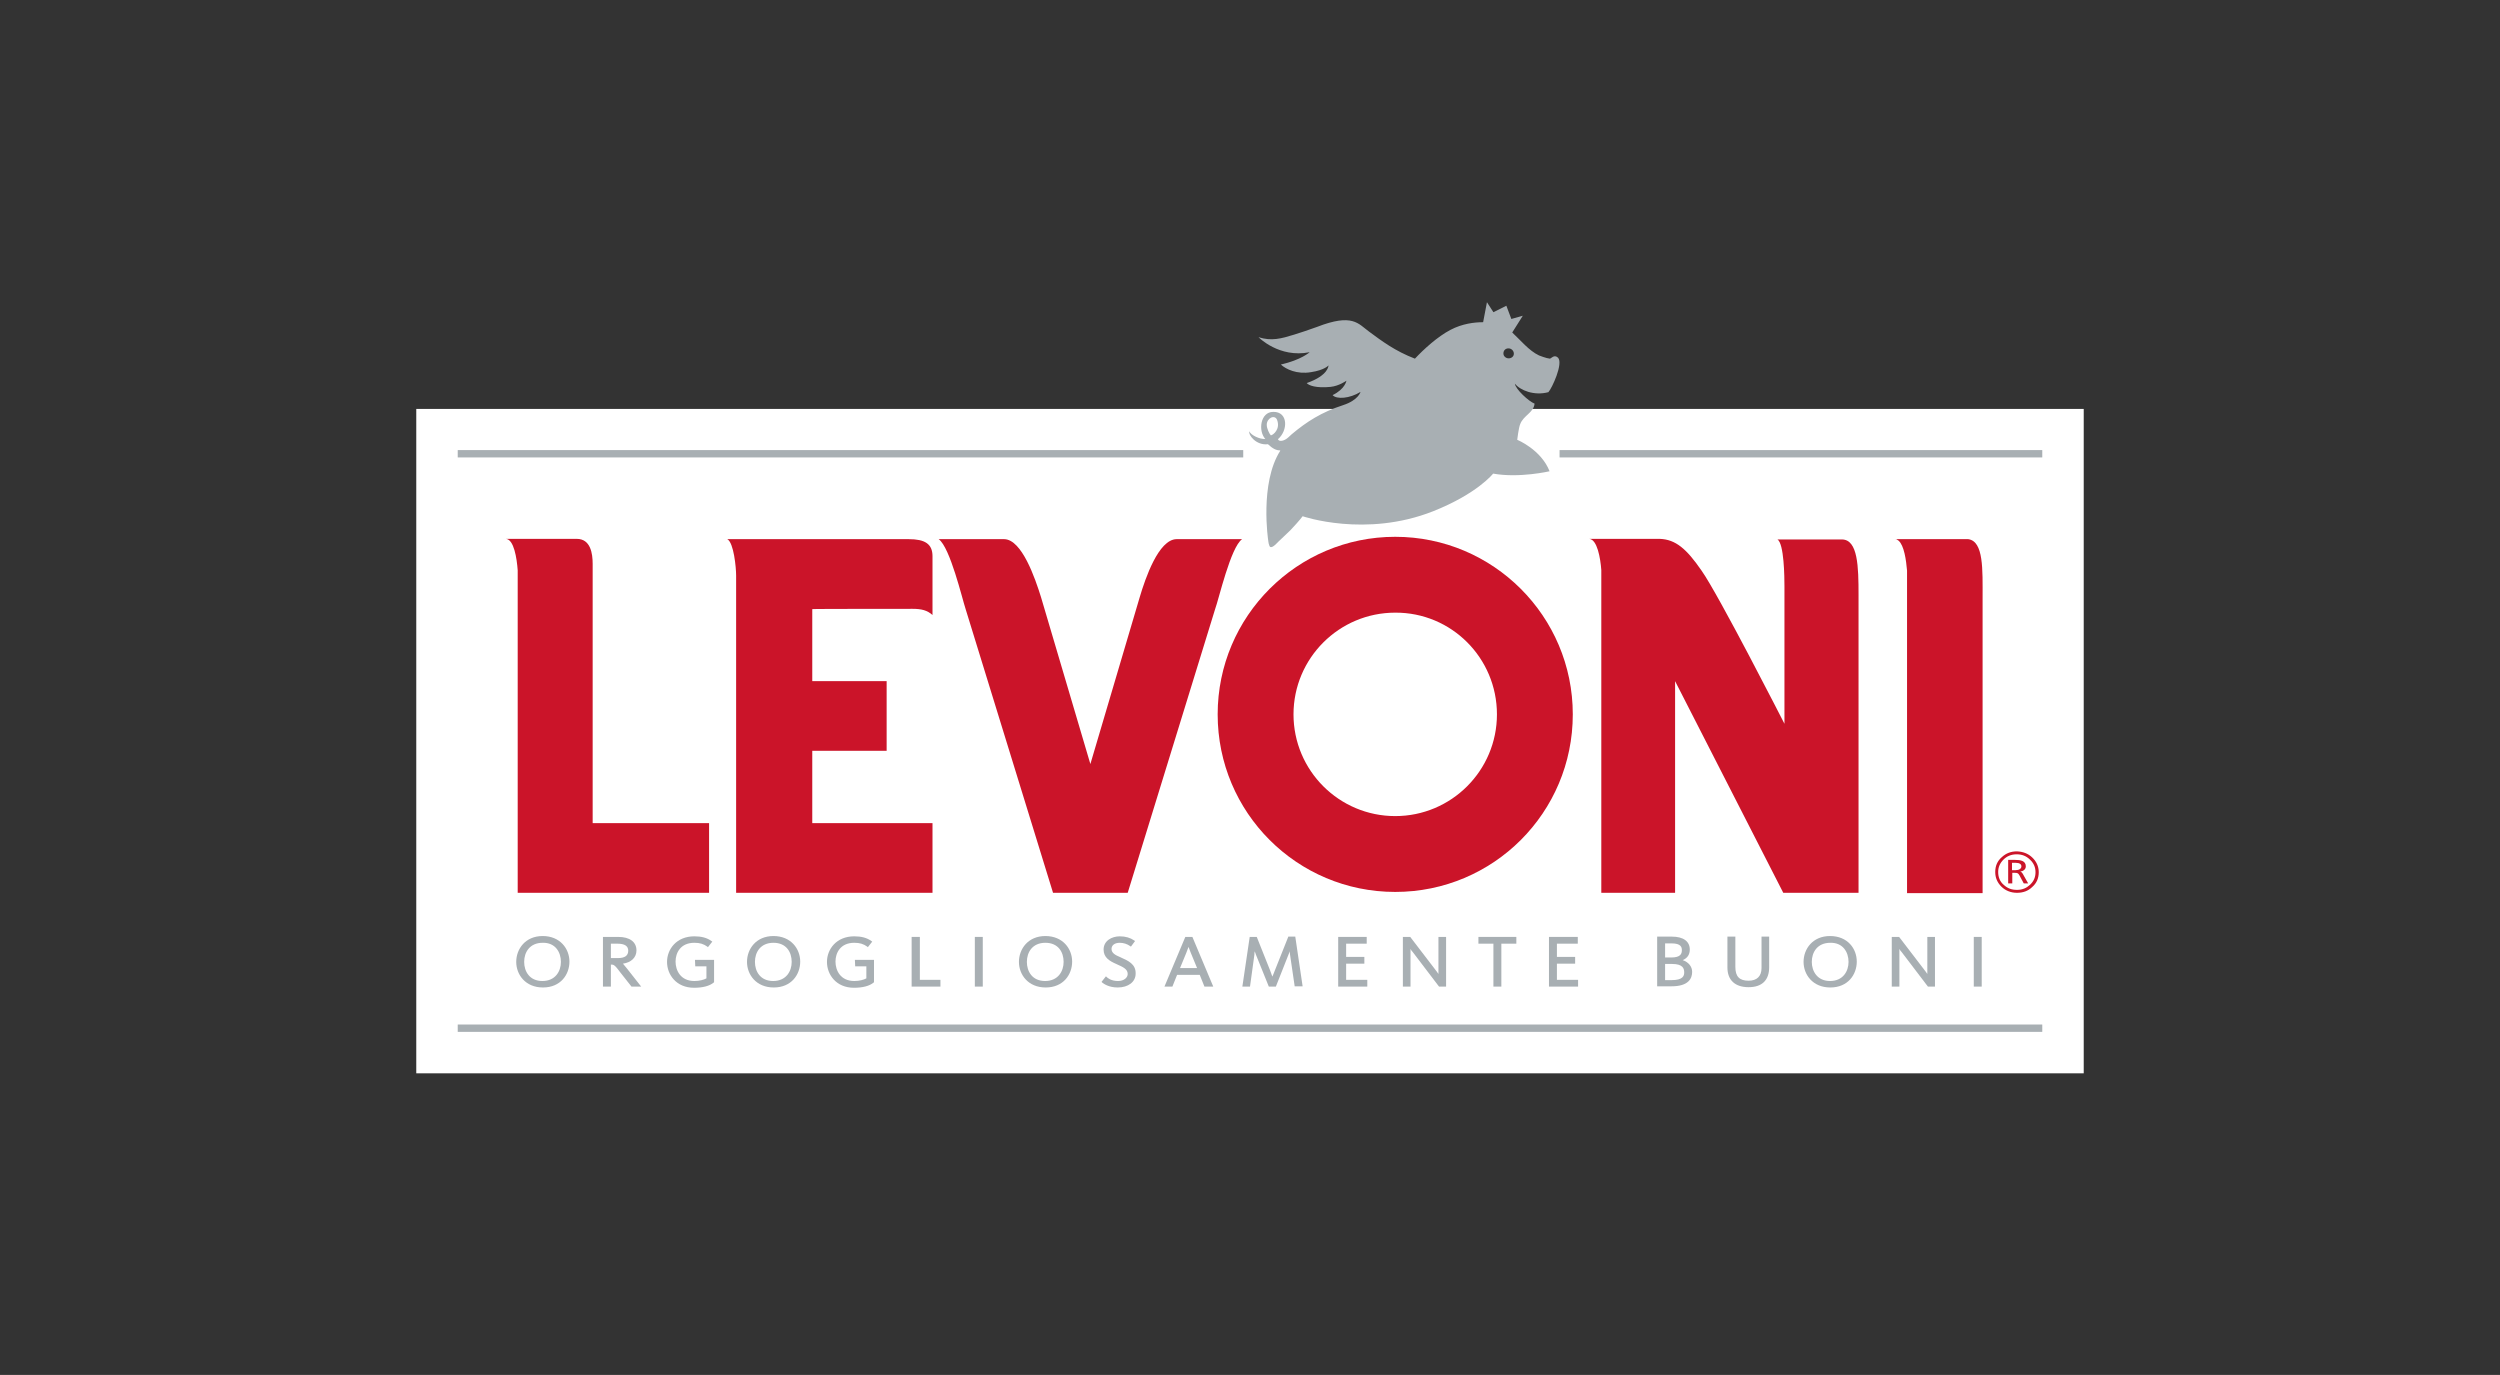 <?xml version="1.0" encoding="utf-8"?>
<!-- Generator: Adobe Illustrator 27.1.0, SVG Export Plug-In . SVG Version: 6.00 Build 0)  -->
<svg version="1.1" id="Livello_1" xmlns="http://www.w3.org/2000/svg" xmlns:xlink="http://www.w3.org/1999/xlink" x="0px" y="0px"
	 viewBox="0 0 850.4 467.7" style="enable-background:new 0 0 850.4 467.7;" xml:space="preserve">
<rect x="0" y="0" width="850.4" height="467.7" fill="#333333" stroke="none"/>
<style type="text/css">
	.st0{fill:none;}
	.st1{fill:#FFFFFF;}
	.st2{fill-rule:evenodd;clip-rule:evenodd;fill:#CB1429;}
	.st3{fill:#A8AFB3;}
	.st4{fill-rule:evenodd;clip-rule:evenodd;fill:#A8AFB3;}
</style>
<rect class="st0" width="850.4" height="467.7"/>
<g>
	<rect x="141.6" y="139.1" class="st1" width="567.2" height="226"/>
	<g>
		<path class="st2" d="M691.2,291.6c1.5,1.4,2.3,3.1,2.3,5.1s-0.7,3.7-2.2,5c-1.4,1.4-3.2,2-5.2,2s-3.9-0.7-5.3-2.1
			c-1.4-1.4-2.1-3-2.1-5c0-2,0.7-3.7,2.2-5c1.5-1.4,3.2-2,5.2-2C688.1,289.7,689.8,290.3,691.2,291.6L691.2,291.6z M681.6,301
			c1.3,1.2,2.7,1.7,4.5,1.7s3.2-0.6,4.4-1.7c1.3-1.2,1.9-2.6,1.9-4.3c0-1.7-0.6-3.1-1.9-4.3c-1.2-1.2-2.7-1.8-4.5-1.8
			s-3.3,0.6-4.5,1.8c-1.2,1.2-1.8,2.6-1.8,4.2C679.7,298.4,680.3,299.9,681.6,301L681.6,301z"/>
		<path class="st2" d="M683.1,300.5h1.4v-3.6h0.8c0.7,0,1.2,0,1.6,0.8l1.5,2.8h1.5l-1.8-3.2c-0.3-0.5-0.5-0.7-0.9-0.8v0
			c1.1-0.2,1.9-0.8,1.9-1.8c0-1.9-1.8-2.2-3.7-2.2h-2.3L683.1,300.5L683.1,300.5z M684.4,293.5h1.3c1.3,0,1.9,0.5,1.9,1.2
			c0,0.8-0.8,1.3-2,1.3h-1.2L684.4,293.5L684.4,293.5z"/>
		<path class="st2" d="M201.6,280v-88.2c0-3.5-0.7-8.5-5.4-8.5h-24.1c2.7,0.2,3.7,6.5,4,10.7v109.7h65.1V280L201.6,280L201.6,280z"
			/>
		<path class="st2" d="M509.2,243c0,19.1-15.5,34.6-34.6,34.6c-19.1,0-34.6-15.5-34.6-34.6s15.5-34.6,34.6-34.6
			C493.7,208.3,509.2,223.8,509.2,243L509.2,243z M474.6,182.6c-33.3,0-60.4,27-60.4,60.4s27,60.4,60.4,60.4s60.4-27,60.4-60.4
			S507.9,182.6,474.6,182.6L474.6,182.6z"/>
		<path class="st2" d="M310.4,207.1c3.1,0,5,0.5,6.8,2.1v-20c0-4.2-2.6-5.8-8.1-5.8c-1.3,0-61.7,0-61.7,0c2.2,1.2,3,9.6,3,12.4
			v107.9l66.8,0V280h-40.9v-24.6h25.3v-23.7h-25.3v-24.5C276.2,207.1,309.2,207.1,310.4,207.1L310.4,207.1z"/>
		<path class="st2" d="M400.2,183.4c-6.1,0.1-10.6,13.3-12.5,19.7c-0.4,1.3-16.8,56.8-16.8,56.8s-16.4-55.4-16.8-56.8
			c-2-6.4-6.5-19.6-12.5-19.7c-0.1,0-22.3,0-22.3,0c3.9,2.8,8,20.3,9.2,23.9l29.7,96.4h25.4l29.7-96.4c1.3-3.5,5.3-21.1,9.2-23.9
			C422.4,183.4,400.3,183.4,400.2,183.4L400.2,183.4z"/>
	</g>
	<g>
		<path class="st3" d="M184.6,318.4c-5.9,0-9,4.4-9,8.8c0,4.3,3.1,8.7,9.1,8.7c6,0,9-4.4,9-8.8S190.5,318.4,184.6,318.4z
			 M190.8,327.2c0,3.2-1.9,6.5-6.3,6.5s-6.2-3.3-6.2-6.5c0-3.3,1.9-6.5,6.3-6.5C188.9,320.6,190.8,323.9,190.8,327.2z"/>
		<path class="st3" d="M211.9,327.8c2.8-0.4,4.6-2.1,4.6-4.5c0-2.9-2.3-4.6-6.2-4.6h-5.2v16.9h2.7v-7.5c1,0,1.3,0.1,3.3,2.8l3.7,4.7
			h3.3l-4.8-6.1C212.6,328.6,212.2,328.2,211.9,327.8L211.9,327.8z M207.8,321h2.2c2.5,0,3.7,0.8,3.7,2.4c0,1.7-1.2,2.5-3.5,2.5
			h-2.4V321z"/>
		<path class="st3" d="M236.5,328.7h3.8v4.1c-0.9,0.5-2.4,0.9-4.1,0.9c-4.7,0-6.4-3.6-6.4-6.6c0-3,1.7-6.4,6.4-6.4
			c1.9,0,3.1,0.4,4.4,1.3l0.2,0.2l1.5-1.9l-0.3-0.2c-1.5-1.1-3.4-1.6-5.8-1.6c-6.1,0-9.3,4.4-9.3,8.7s3.1,8.8,9.2,8.8
			c2.9,0,5.3-0.6,6.7-1.8l0.1-0.1v-7.6h-6.5L236.5,328.7L236.5,328.7z"/>
		<path class="st3" d="M263.1,318.4c-5.9,0-9,4.4-9,8.8c0,4.3,3.1,8.7,9.1,8.7c6,0,9-4.4,9-8.8S269,318.4,263.1,318.4z M269.3,327.2
			c0,3.2-1.9,6.5-6.3,6.5s-6.2-3.3-6.2-6.5c0-3.3,1.9-6.5,6.3-6.5S269.3,323.9,269.3,327.2z"/>
		<path class="st3" d="M290.9,328.7h3.8v4.1c-0.9,0.5-2.4,0.9-4.1,0.9c-4.7,0-6.4-3.6-6.4-6.6c0-3,1.7-6.4,6.4-6.4
			c1.9,0,3.1,0.4,4.4,1.3l0.2,0.2l1.5-1.9l-0.3-0.2c-1.5-1.1-3.4-1.6-5.8-1.6c-6.1,0-9.3,4.4-9.3,8.7s3.1,8.8,9.2,8.8
			c2.9,0,5.3-0.6,6.7-1.8l0.1-0.1v-7.6h-6.5L290.9,328.7L290.9,328.7z"/>
		<polygon class="st3" points="312.9,318.7 310.1,318.7 310.1,335.6 319.9,335.6 319.9,333.3 312.9,333.3 		"/>
		<rect x="331.6" y="318.7" class="st3" width="2.7" height="16.9"/>
		<path class="st3" d="M355.6,318.4c-5.9,0-9,4.4-9,8.8c0,4.3,3.1,8.7,9.1,8.7c6,0,9-4.4,9-8.8S361.5,318.4,355.6,318.4z
			 M361.8,327.2c0,3.2-1.9,6.5-6.3,6.5s-6.2-3.3-6.2-6.5c0-3.3,1.9-6.5,6.3-6.5S361.8,323.9,361.8,327.2z"/>
		<path class="st3" d="M381.3,325.7l-0.2-0.1c-1.7-0.7-3-1.4-3-2.8c0-1.3,1.1-2.1,2.8-2.1c1.3,0,2.5,0.4,3.5,1.1l0.3,0.2l1.4-1.9
			l-0.3-0.2c-1.3-0.9-2.9-1.4-4.9-1.4c-2.7,0-5.5,1.5-5.5,4.5c0,2.7,2,3.9,4.3,4.9l0.2,0.1c2,0.9,3.7,1.6,3.7,3.3
			c0,1.2-1.2,2.4-3.3,2.4c-2.3,0-3.5-1-3.9-1.4l-0.2-0.2l-1.5,1.9l0.2,0.2c0.5,0.4,2.2,1.7,5.3,1.7c3.6,0,6.1-1.9,6.1-4.7
			C386.4,327.9,383.7,326.8,381.3,325.7L381.3,325.7z"/>
		<path class="st3" d="M403.2,318.7l-7.1,16.9h2.7l1.6-4h7.7l1.6,4h3l-7.1-16.9H403.2L403.2,318.7z M407.2,329.3h-5.8l2.1-5.1
			c0.3-0.9,0.6-1.5,0.8-2.1c0.2,0.5,0.4,1.2,0.8,2.1L407.2,329.3L407.2,329.3z"/>
		<path class="st3" d="M438.2,318.7l-4.5,11.3c-0.4,1-0.6,1.6-0.9,2.2c-0.2-0.6-0.5-1.3-0.8-2.2l-4.5-11.3h-2.4l-2.5,16.9h2.6
			l1.5-10.9l0-0.4c0-0.2,0.1-0.5,0.1-0.7c0.1,0.3,0.3,0.7,0.4,1.1l4.4,10.9h2.4l4.3-10.9c0.2-0.4,0.3-0.8,0.4-1.1
			c0,0.3,0.1,0.6,0.1,1l1.6,10.9h2.7l-2.5-16.9H438.2L438.2,318.7z"/>
		<polygon class="st3" points="457.9,327.8 464.1,327.8 464.1,325.5 457.9,325.5 457.9,321 464.9,321 464.9,318.7 455.2,318.7 
			455.2,335.6 465.1,335.6 465.1,333.3 457.9,333.3 		"/>
		<path class="st3" d="M489.3,330.2c0,0.4,0,0.8,0,1.1c-0.3-0.4-0.6-0.9-1.1-1.5l-8.5-11.1h-2.5v16.9h2.6v-12.2c0-0.2,0-0.4,0-0.6
			c0.2,0.4,0.5,0.8,0.8,1.1l8.9,11.7h2.4v-16.9h-2.6L489.3,330.2L489.3,330.2z"/>
		<polygon class="st3" points="502.9,321 508,321 508,335.6 510.7,335.6 510.7,321 515.8,321 515.8,318.7 502.9,318.7 		"/>
		<polygon class="st3" points="529.6,327.8 535.8,327.8 535.8,325.5 529.6,325.5 529.6,321 536.7,321 536.7,318.7 526.9,318.7 
			526.9,335.6 536.8,335.6 536.8,333.3 529.6,333.3 		"/>
		<path class="st3" d="M572.4,326.6c1.6-0.7,2.4-1.9,2.4-3.6c0-2.8-2.2-4.4-6.1-4.4h-5v16.9h4.9c5.8,0,7-2.7,7-4.9
			C575.6,328.8,574.4,327.3,572.4,326.6L572.4,326.6z M566.4,327.9h2.4c3.7,0,4.1,1.6,4.1,2.9c0,1.2-0.5,2.6-4.3,2.6h-2.2
			L566.4,327.9L566.4,327.9z M568.5,325.7h-2.1v-4.8h2.2c3.2,0,3.5,1.3,3.5,2.3C572.1,324.4,571.7,325.7,568.5,325.7L568.5,325.7z"
			/>
		<path class="st3" d="M599.2,329.3c0,2.8-1.6,4.3-4.4,4.3c-3.1,0-4.5-1.4-4.5-4.7v-10.3h-2.7v10.5c0,4.3,2.6,6.7,7.2,6.7
			s7-2.4,7-6.8v-10.4h-2.6L599.2,329.3L599.2,329.3z"/>
		<path class="st3" d="M622.5,318.4c-5.9,0-9,4.4-9,8.8c0,4.3,3.1,8.7,9.1,8.7c6,0,9-4.4,9-8.8S628.5,318.4,622.5,318.4z
			 M628.8,327.2c0,3.2-1.9,6.5-6.3,6.5c-4.3,0-6.2-3.3-6.2-6.5c0-3.3,1.9-6.5,6.3-6.5C626.9,320.6,628.8,323.9,628.8,327.2z"/>
		<path class="st3" d="M655.6,330.2c0,0.4,0,0.8,0,1.1c-0.3-0.4-0.6-0.9-1.1-1.5l-8.5-11.1h-2.5v16.9h2.6v-12.2c0-0.2,0-0.4,0-0.6
			c0.2,0.4,0.5,0.8,0.8,1.1l8.9,11.7h2.4v-16.9h-2.6L655.6,330.2L655.6,330.2z"/>
		<rect x="671.4" y="318.7" class="st3" width="2.7" height="16.9"/>
	</g>
	<rect x="155.7" y="348.5" class="st3" width="539" height="2.5"/>
	<g>
		<rect x="155.7" y="153.1" class="st3" width="267.2" height="2.5"/>
		<rect x="530.5" y="153.1" class="st3" width="164.2" height="2.5"/>
	</g>
	<path class="st2" d="M626.6,183.5h-22c2.3,1.3,2.4,13,2.4,15.9c0,19.6,0,46.8,0,46.8s-22.5-44.1-28.2-52.1
		c-5.1-7.4-8.8-10.6-14.2-10.8h-24c2.7,0.2,3.8,6.5,4.1,10.6v109.8h25.1v-72l36.8,72h25.6V202.4C632.2,192.8,632,183.6,626.6,183.5
		L626.6,183.5z"/>
	<path class="st2" d="M669.5,183.4h-0.7c0,0,0,0,0,0c-1.3,0-23.8,0-23.8,0s0,0,0,0h-0.3c0.2,0,0.3,0,0.5,0.1
		c0.2,0.1,0.4,0.3,0.6,0.4c1.9,1.6,2.6,6.6,2.9,10.2v109.7l25.7,0V203.4C674.4,193.8,674.8,184.1,669.5,183.4L669.5,183.4z"/>
	<path class="st4" d="M516.1,149.6c0,0,0.5-4.2,1-5.3c1.1-3,4.6-3.9,4.9-7c-1.9-0.7-6.5-4.9-6.7-6.8c1.8,2.3,6.6,4.2,11.4,2.9
		c1.2-1.3,5.1-9.7,3.3-11.7c-1.3-1.3-2.4,0.3-2.8,0.3c-1.2-0.1-3.7-1.1-3.7-1.1c-3.4-1.6-6.3-5.2-9.1-7.8l0,0l3.6-5.7l-3.9,1.1
		l-1.7-4.5l-4.4,2.2l-2.2-3.4l-1.3,6.8c-3,0-7.1,0.5-11.1,2.6c-4.4,2.3-9.1,6.6-12.1,9.8c-6.8-2.6-11.4-6.1-15.6-9.2
		c-3.7-2.7-5.6-6.3-17.7-1.6c-3,1.1-5.2,1.8-7.7,2.6c-4.5,1.4-7.8,2.3-12.2,0.9c0,0,7,7.2,17.4,5.1c0,0-2.8,2.6-9.8,4.2
		c1.7,1.6,5.5,3.4,10.2,2.6c4.7-0.7,6-2.3,6-2.3s0.1,3.4-7.4,6c0.6,0.8,3.2,1.8,8.1,1.3c2.9-0.3,5.4-2.1,5.4-2.1s-0.4,2.8-4.7,4.9
		c1.3,1.5,5.8,1.2,9.5-1.1c0,0-0.7,2.8-5.9,4.5c-7.4,2.4-12.5,5.7-17.5,9.9l-1.2,1.1c-1.3,1.2-3.1,1.6-3.5,0.6
		c3.5-3,3.5-9.4-1.6-9.3c-4.4,0-5.2,6.5-2.7,9.2c-1.8,0.2-5-1.3-5.4-2.6c-0.5,1.2,2.3,4.9,6.3,4.4c1.6,1.5,2.8,2.1,4.1,2.1l0.1,0.1
		c-7.1,11.1-4.1,30.6-4.1,30.6s0.2,2.1,0.8,2.2c0.8,0.2,2.2-1.4,2.6-1.8l4.1-3.9c3.3-3.5,4.2-4.8,4.2-4.8s21.4,7.4,44.4-1.7
		c15.1-6,20.4-12.8,20.4-12.8c8.9,1.6,19.2-0.8,19.2-0.8C524.2,152.9,516.1,149.6,516.1,149.6L516.1,149.6z M432.3,148.1
		c-0.5-0.5-1.4-2.3-1.4-3.6c0-2.3,2.7-3.6,3.5-1.7C435.6,145.9,433.2,147.9,432.3,148.1L432.3,148.1z M513.8,121.8
		c-0.9,0.3-1.9-0.1-2.3-1c-0.3-0.9,0.1-1.9,1-2.2c0.9-0.3,1.9,0.1,2.3,1C515.2,120.5,514.8,121.5,513.8,121.8L513.8,121.8z"/>
</g>
</svg>
